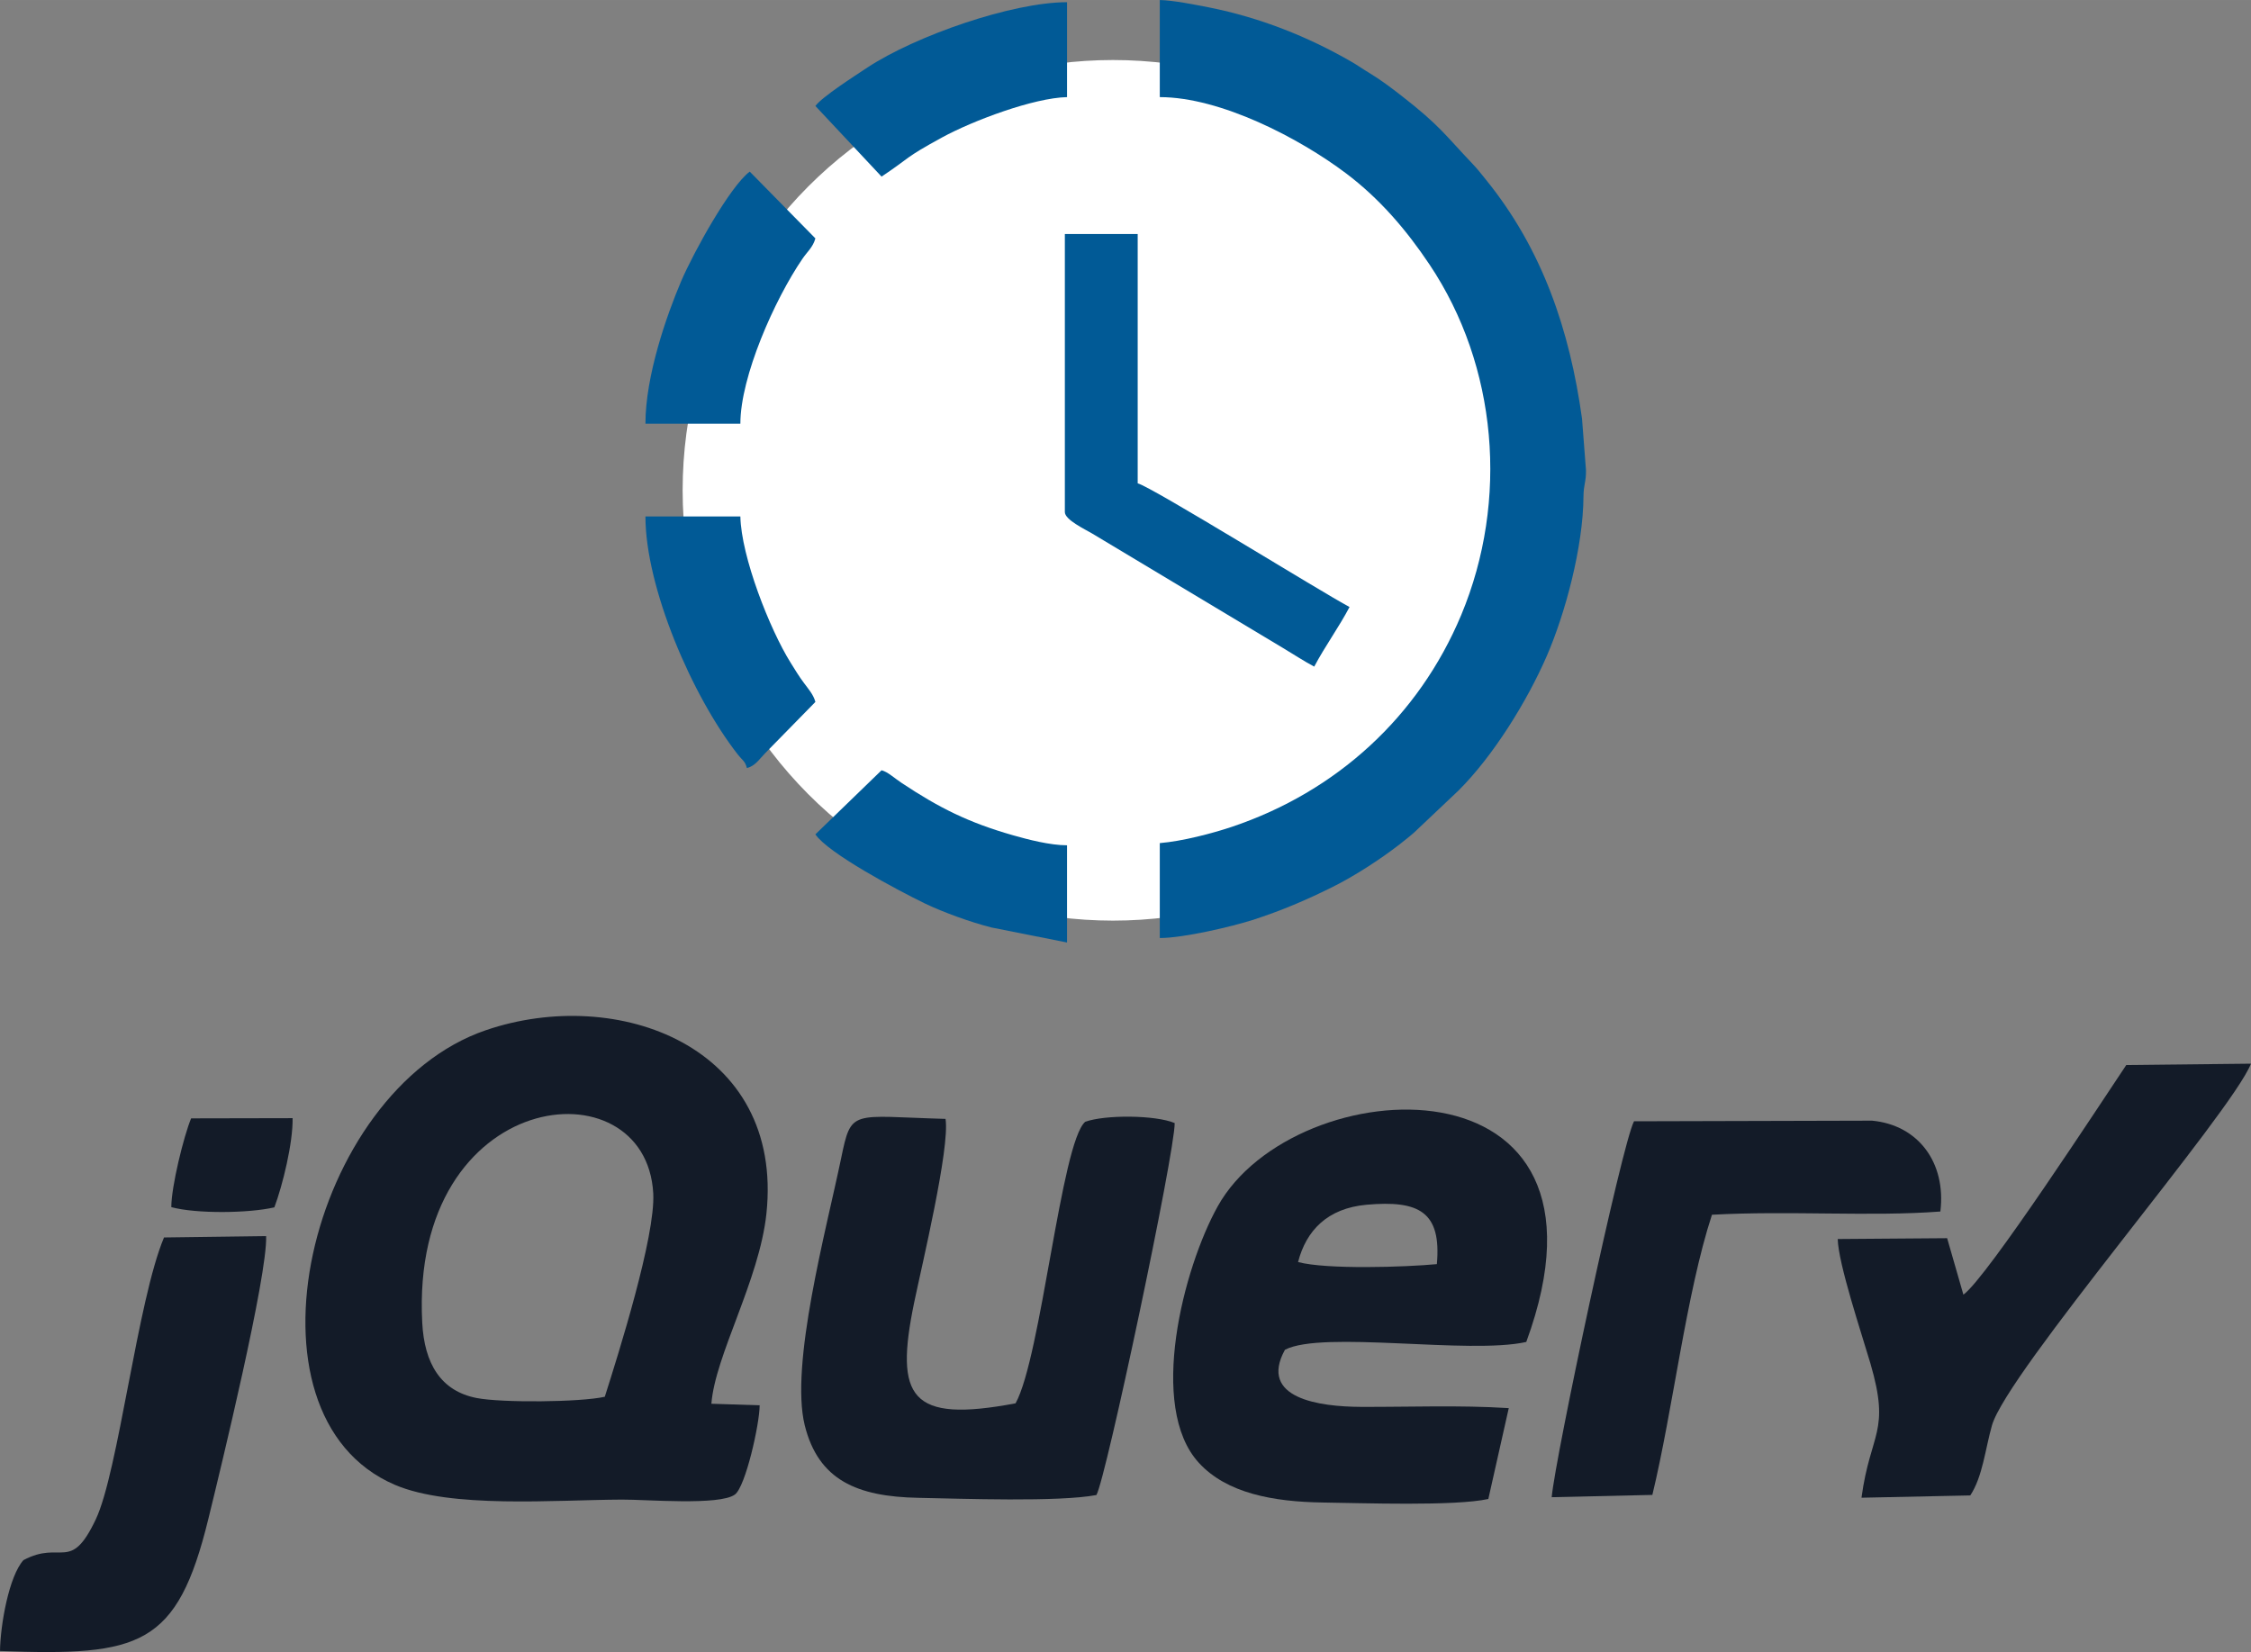<?xml version="1.0" encoding="UTF-8"?>
<!DOCTYPE svg PUBLIC "-//W3C//DTD SVG 1.1//EN" "http://www.w3.org/Graphics/SVG/1.1/DTD/svg11.dtd">
<!-- Creator: CorelDRAW X6 -->
<svg xmlns="http://www.w3.org/2000/svg" xml:space="preserve" width="73.17mm" height="53.708mm" version="1.1" style="shape-rendering:geometricPrecision; text-rendering:geometricPrecision; image-rendering:optimizeQuality; fill-rule:evenodd; clip-rule:evenodd"
viewBox="0 0 21602 15856"
 xmlns:xlink="http://www.w3.org/1999/xlink">
 <rect x="0" y="0" width="21602" height="15856" fill="#808080" stroke="none"/>
 <defs>
  <style type="text/css">
   <![CDATA[
    .fil2 {fill:#015A96}
    .fil0 {fill:#131B28}
    .fil1 {fill:white}
   ]]>
  </style>
 </defs>
 <g id="Capa_x0020_1">
  <path class="fil0" d="M5804 13406c-236,53 -989,59 -1230,12 -344,-67 -502,-331 -522,-724 -118,-2259 2148,-2507 2217,-1240 22,412 -334,1540 -465,1952zm1023 67c35,-463 460,-1185 528,-1824 170,-1607 -1430,-2193 -2693,-1761 -1698,581 -2435,3693 -873,4363 538,230 1530,145 2178,142 227,-2 941,60 1086,-49 102,-76 237,-678 237,-856l-463 -15z"/>
  <path class="fil0" d="M12457 12113c78,-302 281,-516 657,-550 505,-45 720,68 675,570 -302,29 -1060,53 -1332,-20zm1826 2274l196 -872c-475,-30 -962,-10 -1422,-12 -389,-2 -983,-79 -726,-548 359,-188 1766,48 2316,-75 1031,-2809 -2225,-2628 -2962,-1300 -328,590 -673,1923 -180,2460 268,293 715,374 1190,381 373,5 1269,37 1588,-34z"/>
  <path class="fil0" d="M9746 13469c-1013,191 -1162,-53 -973,-968 75,-361 344,-1483 301,-1762 -909,-25 -903,-102 -1003,383 -142,682 -492,1977 -348,2559 131,524 500,684 1091,695 413,8 1347,42 1708,-27 93,-164 753,-3286 751,-3570 -185,-78 -670,-81 -859,-12 -231,202 -422,2257 -668,2702z"/>
  <path class="fil0" d="M18908 14353c119,-180 144,-447 208,-672 145,-508 2293,-2992 2486,-3472l-1197 13c-231,344 -1337,2043 -1563,2204l-156 -542 -1050 8c5,237 231,913 314,1195 194,665 0,654 -86,1288l1044 -22z"/>
  <path class="fil0" d="M15857 14348c196,-809 325,-1935 572,-2689 745,-41 1526,20 2192,-31 57,-470 -213,-830 -655,-872l-2285 6c-118,224 -756,3225 -790,3608l966 -22z"/>
  <path class="fil0" d="M0 15846c1346,50 1700,-42 2000,-1270 116,-473 568,-2332 554,-2712l-980 13c-254,603 -439,2252 -655,2706 -245,517 -327,195 -694,391 -138,154 -221,614 -225,872z"/>
  <path class="fil0" d="M1644 11586c240,65 744,59 989,2 80,-213 179,-619 175,-856l-974 2c-71,172 -190,654 -190,852z"/>
  <g id="_872921280">
   <circle class="fil1" cx="10681" cy="4706" r="4130"/>
   <g>
    <path class="fil2" d="M11130 932c584,0 1341,395 1788,732 322,243 578,542 800,874 652,973 764,2264 305,3364 -409,978 -1199,1697 -2202,2034 -188,63 -475,138 -691,156l0 911c230,0 696,-111 887,-172 280,-90 517,-192 765,-315 211,-104 464,-268 648,-411 50,-40 95,-74 140,-114l425 -402c336,-334 660,-859 848,-1291 179,-412 350,-1050 353,-1532 1,-120 26,-138 24,-254l-38 -494c-118,-851 -381,-1628 -924,-2296 -46,-56 -76,-97 -126,-149 -266,-280 -314,-367 -681,-653 -103,-80 -204,-156 -310,-220 -61,-36 -113,-74 -169,-106 -424,-245 -881,-425 -1364,-522 -134,-26 -344,-69 -478,-72l0 932z"/>
    <path class="fil2" d="M10219 4915c0,74 194,165 261,205l1827 1096c107,64 202,127 305,182 107,-201 235,-375 339,-572 -271,-144 -1903,-1156 -2033,-1187l0 -2393 -699 0 0 2669z"/>
    <path class="fil2" d="M7825 1017l635 678c286,-191 209,-173 579,-375 298,-163 882,-381 1201,-388l0 -911c-526,0 -1451,321 -1916,627 -116,77 -435,281 -499,369z"/>
    <path class="fil2" d="M6194 4067l911 0c0,-452 328,-1192 597,-1585 46,-67 100,-110 123,-194l-630 -641c-190,142 -537,771 -657,1049 -142,334 -344,913 -344,1371z"/>
    <path class="fil2" d="M7168 7372c82,-22 119,-87 175,-143l482 -492c-19,-72 -69,-126 -112,-185 -46,-61 -85,-127 -126,-192 -200,-320 -474,-1017 -482,-1403l-911 0c0,677 444,1720 889,2288 43,54 67,59 85,127z"/>
    <path class="fil2" d="M7825 8008c121,180 782,533 1052,664 175,84 437,179 638,230l725 144 0 -933c-164,0 -377,-56 -518,-96 -427,-122 -707,-262 -1067,-501 -81,-54 -134,-107 -195,-123l-635 615z"/>
   </g>
  </g>
 </g>
</svg>
